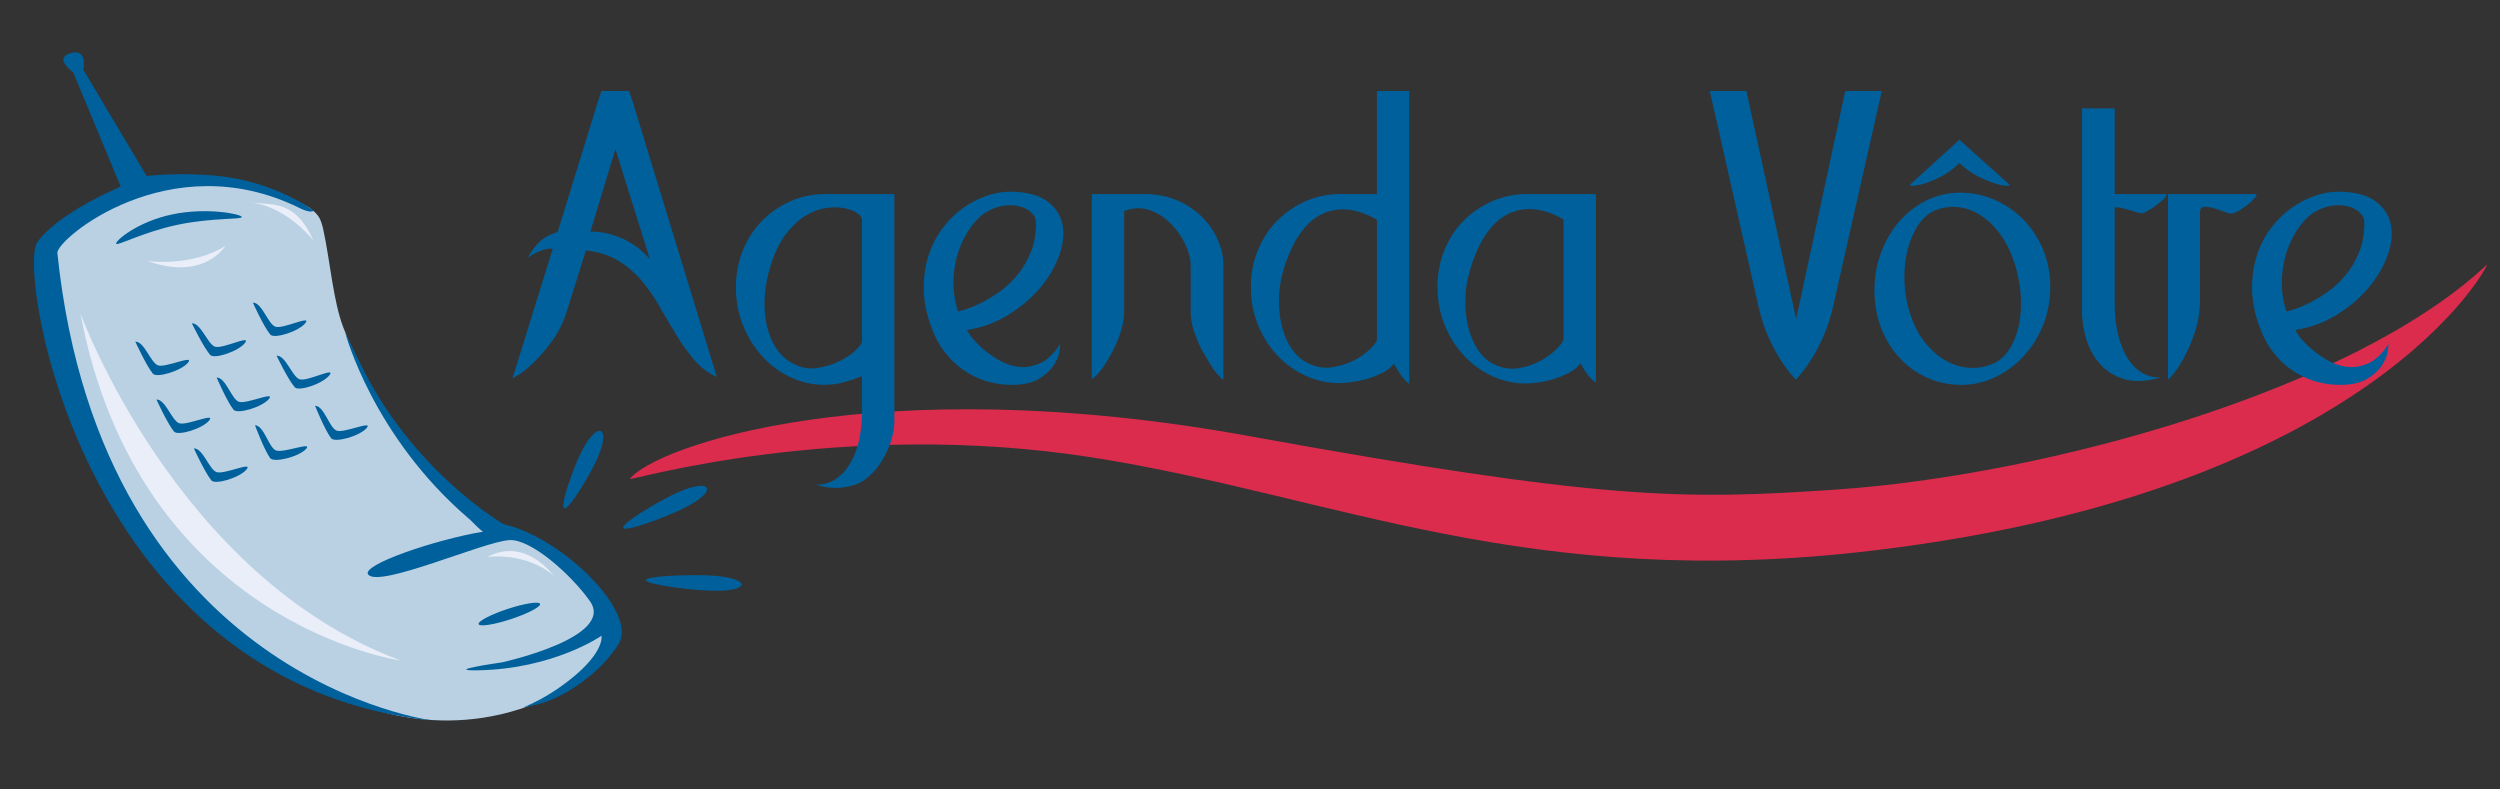 <?xml version="1.0" encoding="utf-8"?>
<!-- Generator: Adobe Illustrator 17.0.0, SVG Export Plug-In . SVG Version: 6.00 Build 0)  -->
<!DOCTYPE svg PUBLIC "-//W3C//DTD SVG 1.1//EN" "http://www.w3.org/Graphics/SVG/1.1/DTD/svg11.dtd">
<svg version="1.1" id="Calque_1" xmlns="http://www.w3.org/2000/svg" xmlns:xlink="http://www.w3.org/1999/xlink" x="0px" y="0px"
	 width="189.976px" height="59.993px" viewBox="0 0 189.976 59.993" enable-background="new 0 0 189.976 59.993"
	 xml:space="preserve">
<rect x="0" y="0" width="189.976" height="59.993" fill="#333333" stroke="none"/>
<g>
	<path fill="#BAD1E3" d="M37.721,40.336c0,0-7.364-4.39-11.631-15.451c-0.778-2.018-1.003-5.081-1.531-7.473
		c-0.206-0.933-0.438-1.144-1.021-1.616c0,0-10.355-6.261-19.398,2.558c0,0,0.073,26.392,22.023,34.673
		c0,0,6.344,3.434,14.074,0.606c5.06-1.851,6.417-5.319,6.417-5.319S45.196,41.783,37.721,40.336z"/>
	<path fill="#E9EEF9" d="M6.109,23.807c0,0,7.292,20.063,24.357,26.392C30.465,50.199,10.557,47.438,6.109,23.807z"/>
	<path fill="#E9EEF9" d="M42.06,43.736c0,0-2.115-2.962-5.032-1.414C37.029,42.322,39.946,41.918,42.06,43.736z"/>
	<path fill="#E9EEF9" d="M19.089,15.392c1.677,0.202,3.354-0.202,4.74,2.895C23.829,18.287,21.846,15.724,19.089,15.392z"/>
	<path fill="#E9EEF9" d="M17.12,18.691c0,0-1.604,2.693-5.907,1.144C11.214,19.835,14.568,20.306,17.12,18.691z"/>
	<g>
		<g>
			<path fill="#00609C" d="M22.736,15.796c-9.845-4.847-18.484,2.408-18.377,3.434C7.75,51.747,33.018,54.777,33.018,54.777
				C6.328,52.151,1.296,20.643,2.827,18.421C4.359,16.2,9.172,14.18,9.172,14.18l-3.61-8.685c0,0-1.422-1.01-0.328-1.414
				c1.479-0.546,1.094,1.212,1.094,1.212l4.813,8.079c0,0,2.625-0.303,5.469,0c4.38,0.467,7.219,2.626,7.219,2.626
				S23.701,16.271,22.736,15.796z M27.986,43.668c0.875,1.01,8.743-2.504,10.72-2.626c1.641-0.101,4.704,2.626,6.126,4.645
				c1.941,2.757-6.673,4.645-6.673,4.645s-4.596,0.654-1.859,0.606c5.797-0.101,9.407-2.626,9.407-2.626s0.328,1.414-3.063,3.838
				c-2.353,1.682-3.938,1.818-1.969,1.414c1.969-0.404,4.922-2.323,6.344-4.645c1.448-2.366-4.214-8.042-8.751-9.089
				c0,0-7.001-4.04-10.939-12.321l-1.094-2.222c0,0,2.078,7.877,9.407,14.138c0.299,0.256,0.807,0.84,1.073,0.975
				C33.093,41.002,27.359,42.945,27.986,43.668z M36.372,47.432c0.082,0.21,1.193,0.034,2.481-0.392s2.266-0.942,2.185-1.152
				c-0.081-0.21-1.192-0.034-2.481,0.392C37.269,46.706,36.291,47.222,36.372,47.432z M8.826,18.512
				c0.056,0.217,2.018-0.869,4.653-1.428c2.636-0.56,4.949-0.383,4.895-0.6c-0.054-0.217-2.674-0.747-5.31-0.187
				C10.428,16.856,8.772,18.294,8.826,18.512z M42.877,38.626c0.338,0.136,1.819-2.307,2.422-3.584s0.688-2.146,0.35-2.282
				s-0.971,0.513-1.574,1.79C43.472,35.826,42.539,38.49,42.877,38.626z M47.359,40.119c0.175,0.311,3.078-0.763,4.459-1.426
				s2.059-1.309,1.884-1.62c-0.175-0.31-1.138-0.168-2.518,0.495C49.803,38.23,47.184,39.808,47.359,40.119z M49.081,44.085
				c-0.017,0.319,3.132,0.722,4.715,0.794c1.582,0.073,2.536-0.142,2.553-0.461c0.017-0.318-0.909-0.619-2.491-0.692
				C52.276,43.654,49.098,43.767,49.081,44.085z M14.731,34.073c0,0,0.818,1.788,1.329,2.43c0.288,0.361,2.167-0.202,2.683-0.839
				c0.516-0.638-1.749,0.434-2.302,0.206C15.886,35.642,15.409,34.048,14.731,34.073z M19.376,32.314c0,0,0.68,1.829,1.149,2.497
				c0.264,0.376,2.176-0.086,2.732-0.695c0.557-0.609-1.773,0.361-2.311,0.104C20.407,33.963,20.055,32.326,19.376,32.314z
				 M23.943,30.838c0,0,0.725,1.81,1.217,2.463c0.278,0.368,2.172-0.152,2.705-0.778c0.534-0.626-1.756,0.435-2.303,0.194
				C25.015,32.477,24.622,30.829,23.943,30.838z M11.887,30.359c0,0,0.818,1.788,1.329,2.43c0.288,0.361,2.167-0.202,2.683-0.84
				s-1.749,0.435-2.302,0.207C13.042,31.927,12.565,30.334,11.887,30.359z M16.462,28.69c0,0,0.777,1.797,1.281,2.443
				c0.284,0.364,2.169-0.183,2.692-0.816c0.523-0.633-1.752,0.439-2.303,0.206C17.58,30.29,17.141,28.671,16.462,28.69z
				 M21.019,27.03c0,0,0.841,1.768,1.375,2.394c0.301,0.352,2.158-0.269,2.65-0.923c0.492-0.654-1.724,0.529-2.286,0.318
				C22.197,28.608,21.697,26.984,21.019,27.03z M10.281,25.96c0,0,0.818,1.788,1.329,2.43c0.287,0.361,2.167-0.202,2.683-0.839
				c0.516-0.638-1.749,0.434-2.303,0.206C11.437,27.529,10.96,25.936,10.281,25.96z M14.58,24.57c0,0,0.854,1.768,1.386,2.395
				c0.299,0.353,2.16-0.26,2.654-0.912c0.495-0.652-1.731,0.501-2.292,0.289C15.767,26.129,15.258,24.528,14.58,24.57z M19.217,23
				c0,0,0.8,1.784,1.319,2.42c0.293,0.358,2.164-0.227,2.671-0.872c0.508-0.644-1.736,0.495-2.293,0.274
				C20.357,24.6,19.895,22.968,19.217,23z"/>
		</g>
	</g>
	<path fill="#DB2C4D" d="M47.868,36.391c1.862-2.442,18.652-8.41,47.037-3.255c26.922,4.888,33.021,4.858,44.606,4.069
		c15.949-1.086,39.299-7.53,49.47-17.092c0.316-0.296-8.425,17.117-46.497,21.704c-26.413,3.183-40.98-4.148-59.474-7.054
		C63.821,31.748,47.702,36.606,47.868,36.391z"/>
	<g enable-background="new    ">
		<path fill="#00609C" d="M52.748,27.341c-0.476-0.564-0.922-1.182-1.336-1.853c-0.415-0.67-0.825-1.366-1.23-2.09
			c-0.406-0.723-0.865-1.394-1.376-2.011c-0.512-0.617-1.111-1.138-1.799-1.562c-0.688-0.423-1.517-0.688-2.487-0.794l-1.429,4.578
			c-0.265,0.847-0.635,1.601-1.111,2.262c-0.477,0.662-0.944,1.213-1.402,1.654c-0.459,0.44-0.852,0.763-1.178,0.966
			c-0.327,0.202-0.472,0.277-0.437,0.225v-0.026l3.043-9.79c-0.142-0.018-0.287-0.014-0.437,0.014
			c-0.15,0.026-0.349,0.088-0.595,0.185c-0.248,0.098-0.539,0.252-0.874,0.463c0.335-0.564,0.666-0.987,0.992-1.27
			c0.326-0.282,0.754-0.503,1.283-0.661l3.096-10.028l0.238-0.688h2.09l0.238,0.688l4.339,14.182l2.09,6.854
			C53.797,28.338,53.224,27.906,52.748,27.341z M46.768,11.333l-1.905,6.271c0.758-0.017,1.543,0.146,2.355,0.49
			c0.811,0.344,1.535,0.877,2.169,1.601L46.768,11.333z"/>
		<path fill="#00609C" d="M67.776,33.281c-0.124,0.45-0.3,0.896-0.529,1.337c-0.229,0.44-0.507,0.842-0.833,1.204
			c-0.327,0.361-0.684,0.647-1.072,0.859c-0.423,0.212-0.922,0.34-1.495,0.384s-1.195-0.031-1.865-0.225
			c0.617,0,1.146-0.159,1.587-0.477s0.807-0.736,1.098-1.257s0.503-1.107,0.635-1.76s0.198-1.306,0.198-1.958v-2.805
			c-0.441,0.177-0.899,0.331-1.376,0.463c-0.476,0.133-0.97,0.199-1.481,0.199c-0.9,0-1.76-0.194-2.58-0.582
			c-0.82-0.388-1.535-0.917-2.144-1.588c-0.608-0.67-1.094-1.455-1.455-2.354c-0.362-0.9-0.542-1.861-0.542-2.885
			c0-1.022,0.181-1.971,0.542-2.844c0.361-0.873,0.855-1.623,1.482-2.249c0.625-0.626,1.349-1.115,2.169-1.469
			c0.82-0.353,1.68-0.529,2.58-0.529h5.266v2.938v9.366v5.001C67.962,32.421,67.9,32.831,67.776,33.281z M65.501,16.704
			c0-0.176-0.124-0.348-0.371-0.516s-0.573-0.291-0.979-0.37c-0.406-0.08-0.86-0.084-1.363-0.014
			c-0.503,0.07-1.01,0.256-1.521,0.556c-0.512,0.3-1.001,0.741-1.468,1.323c-0.468,0.582-0.86,1.349-1.178,2.302
			c-0.282,0.847-0.45,1.676-0.502,2.487c-0.053,0.812-0.005,1.557,0.146,2.235c0.149,0.68,0.397,1.274,0.741,1.786
			s0.781,0.899,1.31,1.164c0.582,0.3,1.182,0.401,1.799,0.305c0.617-0.097,1.177-0.27,1.68-0.517
			c0.503-0.246,0.913-0.524,1.23-0.833c0.317-0.309,0.476-0.533,0.476-0.675V16.704z"/>
		<path fill="#00609C" d="M80.555,26.151c0.018,0.053,0,0.247-0.053,0.582s-0.203,0.688-0.45,1.059
			c-0.248,0.37-0.622,0.705-1.125,1.005c-0.503,0.3-1.187,0.45-2.051,0.45c-0.67,0-1.319-0.098-1.945-0.291
			c-0.626-0.194-1.204-0.477-1.733-0.847c-0.529-0.371-1.001-0.824-1.416-1.363c-0.415-0.537-0.745-1.15-0.992-1.839
			c-0.388-1.04-0.586-2.02-0.595-2.937c-0.009-0.917,0.11-1.76,0.357-2.527c0.247-0.767,0.596-1.455,1.045-2.063
			s0.961-1.12,1.535-1.534c0.573-0.415,1.173-0.732,1.799-0.953c0.626-0.22,1.239-0.33,1.839-0.33
			c1.234,0.018,2.169,0.26,2.804,0.728c0.635,0.468,1.023,1.058,1.165,1.772c0.141,0.715,0.057,1.499-0.251,2.354
			c-0.309,0.856-0.79,1.672-1.442,2.448c-0.653,0.776-1.456,1.459-2.408,2.05c-0.953,0.592-1.994,0.976-3.123,1.151
			c-0.053,0,0.014,0.132,0.199,0.396s0.458,0.565,0.82,0.899c0.361,0.336,0.789,0.653,1.283,0.953
			c0.494,0.3,1.009,0.485,1.548,0.556c0.538,0.07,1.084-0.014,1.64-0.252C79.563,27.381,80.079,26.891,80.555,26.151z
			 M78.729,16.916c0-0.282-0.115-0.533-0.344-0.754c-0.229-0.221-0.525-0.379-0.886-0.477c-0.362-0.097-0.772-0.114-1.23-0.053
			c-0.459,0.062-0.917,0.234-1.376,0.516c-0.37,0.229-0.741,0.596-1.111,1.099c-0.37,0.502-0.674,1.089-0.913,1.759
			c-0.238,0.671-0.375,1.407-0.41,2.21c-0.036,0.803,0.08,1.618,0.344,2.447c0.124-0.018,0.357-0.084,0.701-0.198
			c0.344-0.115,0.732-0.282,1.165-0.503c0.432-0.221,0.89-0.507,1.375-0.86c0.485-0.353,0.926-0.775,1.323-1.27
			s0.723-1.063,0.979-1.707C78.601,18.482,78.729,17.746,78.729,16.916z"/>
		<path fill="#00609C" d="M92.514,28.439c-0.265-0.308-0.564-0.763-0.899-1.362c-0.124-0.194-0.243-0.401-0.357-0.622
			c-0.115-0.22-0.216-0.454-0.304-0.701c-0.141-0.317-0.256-0.656-0.344-1.019c-0.088-0.361-0.132-0.719-0.132-1.071v-3.52
			c0-0.476-0.137-1.005-0.41-1.587c-0.274-0.582-0.644-1.106-1.111-1.574c-0.468-0.468-1.005-0.808-1.614-1.019
			c-0.609-0.212-1.249-0.186-1.918,0.079v7.62c0,0.37-0.044,0.736-0.132,1.098c-0.088,0.362-0.203,0.719-0.344,1.072
			c-0.159,0.388-0.331,0.75-0.516,1.084c-0.185,0.336-0.375,0.645-0.569,0.927c-0.247,0.353-0.463,0.608-0.648,0.767
			c-0.185,0.159-0.269,0.221-0.251,0.186v-14.05h3.969c0.97,0,1.83,0.168,2.58,0.503c0.75,0.335,1.38,0.768,1.892,1.297
			s0.9,1.111,1.165,1.746s0.396,1.253,0.396,1.852v8.679C92.929,28.875,92.779,28.748,92.514,28.439z"/>
		<path fill="#00609C" d="M106.762,28.875c-0.256-0.265-0.533-0.679-0.833-1.243c-0.212,0.282-0.503,0.516-0.873,0.701
			s-0.754,0.335-1.151,0.45c-0.396,0.114-0.789,0.198-1.177,0.251c-0.389,0.053-0.706,0.079-0.953,0.079
			c-0.899,0-1.759-0.189-2.579-0.568c-0.82-0.38-1.535-0.896-2.144-1.548s-1.094-1.42-1.455-2.302
			c-0.362-0.882-0.543-1.835-0.543-2.858c0-1.022,0.181-1.971,0.543-2.844c0.361-0.873,0.855-1.623,1.481-2.249
			s1.35-1.115,2.17-1.469c0.82-0.353,1.68-0.529,2.579-0.529h2.805V6.915h2.461V29.14C107.129,29.228,107.018,29.14,106.762,28.875z
			 M104.633,16.704c-0.899-0.529-1.772-0.794-2.619-0.794c-0.37,0-0.75,0.063-1.138,0.186c-0.388,0.124-0.771,0.335-1.151,0.635
			c-0.379,0.301-0.74,0.715-1.084,1.244c-0.345,0.529-0.657,1.199-0.939,2.011c-0.301,0.847-0.468,1.671-0.503,2.474
			s0.026,1.544,0.186,2.223c0.158,0.68,0.405,1.271,0.74,1.772c0.335,0.503,0.732,0.869,1.191,1.099
			c0.635,0.335,1.27,0.454,1.904,0.356c0.636-0.097,1.204-0.277,1.707-0.542s0.913-0.56,1.23-0.887
			c0.317-0.326,0.476-0.56,0.476-0.701V16.704z"/>
		<path fill="#00609C" d="M120.944,28.81c-0.256-0.238-0.533-0.64-0.833-1.204c-0.212,0.282-0.503,0.521-0.873,0.714
			c-0.371,0.194-0.754,0.354-1.151,0.477c-0.396,0.123-0.789,0.212-1.177,0.265c-0.389,0.053-0.706,0.079-0.953,0.079
			c-0.899,0-1.76-0.189-2.579-0.568c-0.82-0.379-1.535-0.899-2.144-1.562c-0.608-0.661-1.094-1.438-1.455-2.328
			c-0.362-0.891-0.543-1.848-0.543-2.871c0-1.022,0.181-1.971,0.543-2.844c0.361-0.873,0.855-1.618,1.481-2.236
			c0.626-0.617,1.35-1.102,2.17-1.455c0.82-0.353,1.68-0.529,2.579-0.529h5.266v14.288C121.31,29.122,121.2,29.047,120.944,28.81z
			 M118.814,16.678c-0.899-0.529-1.772-0.794-2.619-0.794c-0.37,0-0.75,0.063-1.138,0.186c-0.389,0.124-0.771,0.335-1.151,0.635
			c-0.379,0.301-0.74,0.715-1.084,1.244c-0.345,0.529-0.658,1.199-0.939,2.011c-0.301,0.847-0.473,1.68-0.517,2.5
			s0.014,1.574,0.173,2.263c0.158,0.688,0.405,1.292,0.74,1.813s0.741,0.896,1.217,1.124c0.636,0.317,1.271,0.424,1.905,0.317
			c0.635-0.105,1.204-0.3,1.707-0.582s0.912-0.591,1.23-0.926c0.317-0.335,0.476-0.573,0.476-0.715V16.678z"/>
		<path fill="#00609C" d="M139.266,23.425c-0.176,0.741-0.396,1.42-0.661,2.037c-0.265,0.618-0.538,1.156-0.82,1.614
			c-0.282,0.459-0.542,0.838-0.78,1.138s-0.419,0.512-0.542,0.635c-0.124-0.123-0.305-0.335-0.543-0.635s-0.498-0.679-0.78-1.138
			c-0.282-0.458-0.556-0.996-0.82-1.614c-0.265-0.617-0.485-1.296-0.661-2.037l-3.731-16.51h2.778l3.784,17.33l3.73-17.33h2.778
			L139.266,23.425z"/>
		<path fill="#00609C" d="M155.803,21.811c0,1.023-0.182,1.984-0.543,2.885c-0.361,0.899-0.855,1.688-1.481,2.367
			c-0.626,0.68-1.35,1.214-2.169,1.602c-0.82,0.388-1.681,0.582-2.58,0.582c-0.918,0-1.777-0.182-2.58-0.543
			s-1.499-0.859-2.09-1.495c-0.592-0.635-1.059-1.389-1.402-2.262s-0.516-1.83-0.516-2.871c0-1.022,0.167-1.984,0.502-2.884
			s0.798-1.688,1.39-2.368c0.591-0.679,1.283-1.213,2.077-1.601c0.793-0.388,1.648-0.582,2.566-0.582
			c0.899,0,1.764,0.181,2.593,0.542c0.829,0.362,1.557,0.86,2.183,1.495s1.125,1.394,1.495,2.275
			C155.618,19.836,155.803,20.788,155.803,21.811z M153.078,19.986c-0.282-0.864-0.648-1.601-1.098-2.209
			c-0.45-0.609-0.948-1.085-1.495-1.43c-0.547-0.344-1.116-0.546-1.706-0.608c-0.592-0.062-1.169,0.022-1.733,0.252
			c-0.477,0.194-0.896,0.556-1.257,1.085c-0.362,0.528-0.635,1.15-0.82,1.865c-0.186,0.714-0.27,1.494-0.251,2.341
			c0.017,0.847,0.158,1.693,0.423,2.54c0.282,0.865,0.661,1.597,1.138,2.196c0.477,0.601,1.006,1.063,1.588,1.39
			s1.186,0.507,1.813,0.542c0.626,0.035,1.221-0.07,1.786-0.317c0.476-0.212,0.882-0.573,1.217-1.085s0.577-1.115,0.728-1.813
			c0.149-0.696,0.198-1.455,0.146-2.275s-0.212-1.653-0.477-2.5V19.986z M152.469,14.112c-0.212,0-0.503-0.057-0.873-0.172
			c-0.37-0.114-0.794-0.291-1.271-0.529c-0.476-0.238-0.952-0.577-1.429-1.019c-0.458,0.441-0.922,0.78-1.389,1.019
			c-0.468,0.238-0.887,0.415-1.257,0.529c-0.37,0.115-0.661,0.172-0.873,0.172s-0.3-0.018-0.265-0.053l3.783-3.439l3.837,3.439
			C152.769,14.094,152.681,14.112,152.469,14.112z"/>
		<path fill="#00609C" d="M164.561,14.958c-0.105,0.142-0.265,0.296-0.477,0.463c-0.211,0.168-0.44,0.331-0.688,0.489
			c-0.247,0.159-0.441,0.256-0.582,0.291c-0.089,0.019-0.217,0-0.384-0.053c-0.168-0.053-0.357-0.109-0.568-0.172
			c-0.212-0.062-0.424-0.119-0.636-0.172c-0.211-0.053-0.388-0.062-0.529-0.026v7.329c0,0.688,0.066,1.367,0.199,2.037
			c0.132,0.671,0.339,1.271,0.621,1.8c0.282,0.528,0.644,0.952,1.085,1.27c0.44,0.317,0.97,0.477,1.588,0.477
			c-1.059,0.3-1.963,0.344-2.712,0.132c-0.75-0.212-1.367-0.582-1.853-1.111s-0.843-1.159-1.071-1.892
			c-0.229-0.731-0.344-1.469-0.344-2.209V8.238h2.486v6.509h3.837C164.658,14.746,164.667,14.818,164.561,14.958z"/>
		<path fill="#00609C" d="M171.4,14.972c-0.114,0.149-0.282,0.317-0.503,0.502c-0.221,0.186-0.463,0.357-0.728,0.517
			c-0.265,0.158-0.476,0.238-0.635,0.238c-0.105,0-0.287-0.049-0.542-0.146c-0.256-0.098-0.521-0.186-0.794-0.265
			c-0.273-0.08-0.512-0.11-0.715-0.093c-0.202,0.018-0.304,0.149-0.304,0.396v6.589c0,0.917-0.133,1.769-0.397,2.553
			c-0.265,0.785-0.556,1.455-0.873,2.011s-0.6,0.975-0.847,1.257s-0.353,0.37-0.317,0.265v-14.05h2.435h0.026h4.154
			C171.502,14.746,171.515,14.822,171.4,14.972z"/>
		<path fill="#00609C" d="M181.494,26.151c0.018,0.053,0,0.247-0.053,0.582s-0.203,0.688-0.449,1.059
			c-0.248,0.37-0.622,0.705-1.125,1.005s-1.187,0.45-2.051,0.45c-0.67,0-1.318-0.098-1.944-0.291
			c-0.626-0.194-1.204-0.477-1.733-0.847c-0.529-0.371-1.001-0.824-1.415-1.363c-0.415-0.537-0.745-1.15-0.992-1.839
			c-0.389-1.04-0.587-2.02-0.596-2.937s0.11-1.76,0.357-2.527c0.247-0.767,0.596-1.455,1.045-2.063
			c0.45-0.608,0.961-1.12,1.535-1.534c0.572-0.415,1.173-0.732,1.799-0.953c0.626-0.22,1.239-0.33,1.839-0.33
			c1.234,0.018,2.17,0.26,2.805,0.728s1.022,1.058,1.164,1.772c0.141,0.715,0.058,1.499-0.251,2.354
			c-0.31,0.856-0.79,1.672-1.442,2.448s-1.455,1.459-2.407,2.05c-0.953,0.592-1.994,0.976-3.123,1.151
			c-0.053,0,0.014,0.132,0.199,0.396c0.185,0.265,0.458,0.565,0.82,0.899c0.361,0.336,0.789,0.653,1.283,0.953
			c0.493,0.3,1.009,0.485,1.548,0.556c0.537,0.07,1.084-0.014,1.64-0.252C180.502,27.381,181.018,26.891,181.494,26.151z
			 M179.669,16.916c0-0.282-0.115-0.533-0.344-0.754c-0.229-0.221-0.525-0.379-0.887-0.477c-0.361-0.097-0.771-0.114-1.23-0.053
			s-0.917,0.234-1.376,0.516c-0.37,0.229-0.74,0.596-1.111,1.099c-0.37,0.502-0.674,1.089-0.912,1.759
			c-0.238,0.671-0.375,1.407-0.41,2.21c-0.036,0.803,0.079,1.618,0.344,2.447c0.123-0.018,0.357-0.084,0.701-0.198
			c0.344-0.115,0.731-0.282,1.164-0.503c0.432-0.221,0.891-0.507,1.376-0.86c0.485-0.353,0.926-0.775,1.323-1.27
			c0.396-0.494,0.723-1.063,0.979-1.707C179.541,18.482,179.669,17.746,179.669,16.916z"/>
	</g>
</g>
</svg>
